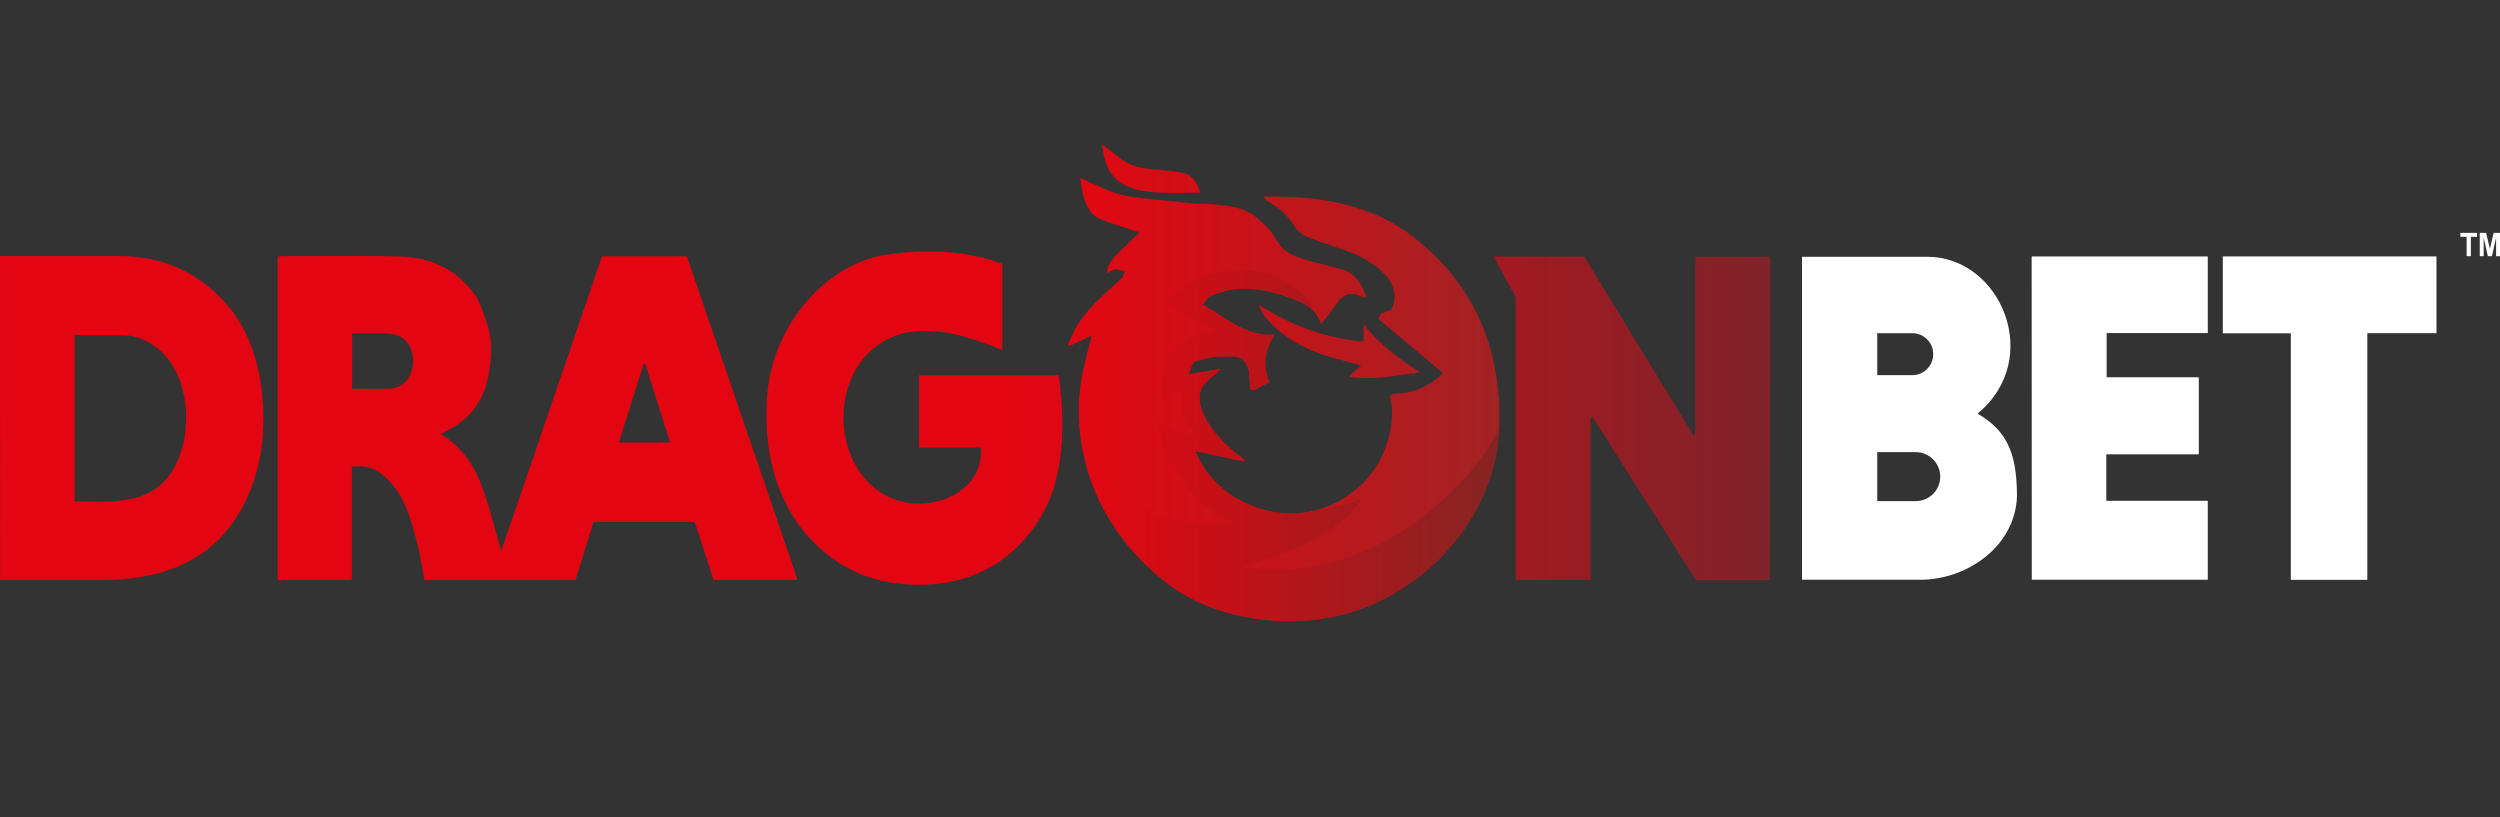 <?xml version="1.0" encoding="UTF-8"?>
<svg xmlns="http://www.w3.org/2000/svg" width="260" height="85" viewBox="0 0 260 85" fill="none">
  <rect x="0" y="0" width="260" height="85" fill="#333333" stroke="none"/>
  <path d="M256.528 26.644V24.629H255.88V24.218H257.615V24.629H256.969V26.644H256.528Z" fill="white"></path>
  <path d="M257.895 26.644V24.218H258.555L258.951 25.873L259.343 24.218H260.004V26.644H259.594V24.735L259.161 26.644H258.736L258.304 24.735V26.644H257.895Z" fill="white"></path>
  <path d="M104.242 27.445V36.396C101.619 35.347 99.007 34.407 96.115 34.407C90.196 34.407 87.086 39.708 87.831 44.923C88.546 49.931 92.551 53.295 97.437 52.152C99.661 51.63 102.204 49.896 102.022 46.548H95.582V39.028H110.112C110.937 44.923 110.379 49.845 108.596 53.135C106.023 57.889 101.598 60.812 95.594 60.812C91.057 60.837 87.188 59.26 84.12 55.864C80.383 51.725 79.315 46.124 79.826 40.714C80.437 34.054 85.73 27.262 92.634 26.414C95.911 25.997 100.263 25.916 104.242 27.445Z" fill="url(#paint0_linear_6188_7711)"></path>
  <path fill-rule="evenodd" clip-rule="evenodd" d="M71.432 26.655H62.614C59.164 36.709 55.737 46.74 52.322 56.735L52.123 57.318C51.908 56.589 51.71 55.86 51.513 55.135C51.097 53.603 50.685 52.088 50.134 50.623C49.321 48.44 48.059 46.499 45.888 45.165C45.97 45.109 46.038 45.059 46.097 45.015C46.206 44.936 46.287 44.876 46.374 44.837C48.969 43.624 50.413 41.489 50.849 38.748C51.116 37.087 51.237 35.34 50.655 33.69C50.583 33.486 50.514 33.279 50.445 33.071C50.15 32.188 49.851 31.289 49.321 30.573C47.465 28.038 44.809 26.765 41.716 26.68C38.787 26.594 35.851 26.611 32.914 26.629C31.704 26.636 30.494 26.643 29.284 26.643C29.195 26.643 29.106 26.654 29.017 26.665C28.972 26.67 28.928 26.676 28.883 26.68V60.314H36.585V48.536C37.835 48.379 38.878 48.621 39.8 49.386C41.999 51.198 42.681 53.794 43.358 56.368L43.366 56.396C43.601 57.287 43.76 58.195 43.921 59.108L43.921 59.109C43.992 59.514 44.064 59.92 44.142 60.326H59.849C60.195 59.206 60.541 58.094 60.892 56.968L60.894 56.961C61.169 56.077 61.447 55.185 61.729 54.274H72.257C72.482 54.97 72.707 55.668 72.932 56.364L72.934 56.371C73.362 57.697 73.789 59.019 74.21 60.314H82.955C79.236 49.449 75.539 38.652 71.844 27.857L71.432 26.655ZM37.781 40.438C37.401 40.436 37.015 40.434 36.622 40.434C36.622 38.481 36.622 36.626 36.634 34.673C36.987 34.673 37.337 34.676 37.686 34.678C38.38 34.684 39.069 34.689 39.763 34.673C40.855 34.649 41.837 34.831 42.504 35.837C43.232 36.941 43.196 39.294 41.607 40.131C41.279 40.301 40.879 40.41 40.515 40.422C39.611 40.448 38.712 40.443 37.781 40.438ZM69.341 44.897L69.698 46.026H64.361C65.233 43.254 66.08 40.555 66.927 37.856L66.932 37.839H67.102C67.847 40.168 68.583 42.497 69.341 44.897Z" fill="url(#paint1_linear_6188_7711)"></path>
  <path d="M176.301 26.693V45.287C176.261 45.287 176.22 45.295 176.173 45.305C176.164 45.307 176.154 45.309 176.143 45.311L164.754 26.681H155.33L157.634 30.889V60.339L165.433 60.303V43.455C165.469 43.443 165.503 43.431 165.536 43.419C165.57 43.407 165.603 43.395 165.639 43.383L176.386 60.339H184.076L184.112 26.693H176.301Z" fill="url(#paint2_linear_6188_7711)"></path>
  <path fill-rule="evenodd" clip-rule="evenodd" d="M0.004 26.631L0.016 60.326H10.435C14.73 60.326 18.999 59.483 22.285 56.53C25.666 53.467 27.287 48.737 27.379 44.255C27.462 40.015 26.645 35.381 23.874 32.017C20.939 28.451 17.106 26.655 12.473 26.631H0.004ZM7.754 52.153V34.841H12.662L12.946 34.855C14.341 34.928 15.529 35.486 16.56 36.371C20.192 39.494 20.233 46.764 17.058 50.089C14.678 52.566 10.93 52.153 7.754 52.153Z" fill="url(#paint3_linear_6188_7711)"></path>
  <path d="M211.293 26.669H229.608V34.638H219.092V39.235H228.674V47.252H219.056V52.08H229.608V60.291H211.305C211.293 49.099 211.293 37.908 211.293 26.68V26.669Z" fill="white"></path>
  <path fill-rule="evenodd" clip-rule="evenodd" d="M187.411 26.705H200.438C208.091 26.705 212.579 37.318 205.665 43.019C208.576 44.717 209.765 46.9 209.765 51.618C209.595 56.669 204.865 60.105 200.086 60.291H187.411L187.411 26.705ZM195.234 34.65H198.873C200.079 34.65 201.056 35.628 201.056 36.833C201.056 38.038 200.079 39.016 198.873 39.016H195.234V34.65ZM195.234 47.022H199.237C200.644 47.022 201.784 48.162 201.784 49.569C201.784 50.976 200.644 52.116 199.237 52.116H195.234V47.022Z" fill="white"></path>
  <path d="M238.244 34.662H231.173V26.669H253.394V34.65H246.201V60.303H238.244V34.662Z" fill="white"></path>
  <path d="M123.319 20.05C123.825 20.039 124.336 20.027 124.853 20.027C124.477 19.028 124.064 18.143 122.886 17.962C121.818 17.78 120.725 17.655 119.632 17.576C118.393 17.485 117.3 17.11 116.353 16.362L116.349 16.358C115.816 15.94 115.282 15.521 114.616 15C114.786 16.259 114.968 17.337 115.733 18.257C116.826 19.561 118.417 19.834 119.984 19.993C121.075 20.102 122.184 20.077 123.319 20.05Z" fill="url(#paint4_linear_6188_7711)"></path>
  <path d="M144.685 41.082C144.796 41.018 144.913 40.95 145.024 40.95C147.065 40.939 148.692 40.122 150.076 38.817C149.006 37.919 147.939 37.022 146.873 36.125L146.872 36.124C145.688 35.129 144.506 34.135 143.324 33.144C143.379 33.047 143.424 32.962 143.47 32.877L143.47 32.877C143.516 32.792 143.561 32.707 143.616 32.61C143.875 32.514 144.16 32.408 144.488 32.288L144.66 32.225C145.279 31.317 145.109 29.785 144.272 28.809C143.045 27.391 141.43 26.551 139.633 25.938C139.4 25.86 139.166 25.782 138.933 25.704L138.932 25.703C137.885 25.354 136.834 25.003 135.832 24.577C135.346 24.372 134.872 23.93 134.605 23.487C133.925 22.398 133.014 21.57 131.873 20.946C131.703 20.855 131.557 20.741 131.411 20.446C131.722 20.446 132.035 20.445 132.348 20.444C137.615 20.423 142.829 21.39 147.004 24.645C153.76 29.915 156.357 37.106 155.881 45.115C155.345 53.186 149.293 60.589 141.296 63.429C135.207 65.599 126.786 64.751 121.563 60.785C115.139 55.939 111.778 48.757 112.236 41.427C112.375 39.2 112.972 37.048 113.535 34.891C113.018 35.136 112.562 35.354 112.135 35.559L112.135 35.559L112.134 35.559C111.83 35.705 111.54 35.844 111.252 35.98C111.207 35.947 111.162 35.919 111.112 35.889C111.095 35.878 111.077 35.867 111.058 35.856C111.133 35.693 111.206 35.529 111.28 35.364C111.467 34.942 111.657 34.516 111.884 34.108C112.781 32.493 114.144 31.243 115.506 29.994C115.877 29.654 116.247 29.315 116.608 28.968C116.74 28.844 116.811 28.657 116.881 28.472C116.913 28.385 116.946 28.299 116.984 28.219C116.875 28.197 116.765 28.167 116.656 28.137C116.426 28.074 116.199 28.011 115.976 28.026C115.804 28.034 115.641 28.131 115.456 28.241C115.355 28.302 115.247 28.367 115.126 28.423C115.151 27.674 115.539 27.118 116.001 26.619C116.472 26.12 116.973 25.645 117.473 25.172C117.746 24.913 118.018 24.656 118.284 24.395C118.366 24.319 118.42 24.223 118.448 24.175C118.457 24.159 118.463 24.148 118.466 24.145C118.09 24.022 117.716 23.904 117.346 23.787C116.353 23.472 115.38 23.164 114.434 22.784C113.39 22.364 112.977 21.399 112.698 20.446C112.564 19.998 112.496 19.525 112.426 19.042C112.401 18.864 112.375 18.686 112.345 18.506C112.68 18.656 113.004 18.805 113.32 18.951C114.108 19.313 114.854 19.656 115.624 19.947C116.353 20.22 117.13 20.401 117.907 20.503C119.613 20.712 121.328 20.881 123.044 21.05C123.38 21.083 123.716 21.116 124.052 21.15C124.3 21.174 124.552 21.176 124.804 21.177C125.02 21.178 125.236 21.18 125.449 21.195C125.63 21.211 125.812 21.226 125.995 21.241C127.634 21.372 129.299 21.506 130.61 22.568C131.423 23.226 132.237 24.009 132.711 24.883C133.293 25.972 134.192 26.506 135.297 26.858C136.196 27.142 137.11 27.375 138.023 27.608C138.528 27.737 139.033 27.866 139.535 28.003C140.701 28.333 141.357 29.15 141.806 30.137C141.886 30.31 141.953 30.49 142.035 30.711L142.035 30.711C142.065 30.793 142.098 30.881 142.134 30.976C142.037 30.955 141.955 30.941 141.886 30.93C141.773 30.911 141.692 30.898 141.624 30.863C140.641 30.33 139.73 30.534 139.135 31.419C139.078 31.499 139.022 31.58 138.966 31.661C138.766 31.946 138.566 32.234 138.357 32.508C138.193 32.732 138.015 32.946 137.809 33.195C137.68 33.35 137.54 33.519 137.386 33.711C136.852 31.994 135.509 31.488 134.214 31.001L134.119 30.965C132.31 30.296 130.415 29.887 128.46 30.057C127.598 30.137 126.736 30.443 125.922 30.761C125.692 30.853 125.528 31.081 125.349 31.331C125.263 31.45 125.174 31.574 125.072 31.691C125.698 32.026 126.289 32.41 126.876 32.79C128.558 33.881 130.209 34.952 132.541 34.8C131.533 36.389 131.29 37.977 132.006 39.748C131.763 39.871 131.527 39.99 131.294 40.106C130.97 40.27 130.654 40.429 130.343 40.587C130.245 40.542 130.136 40.497 130.039 40.462C130.024 40.239 130.006 40.016 129.987 39.794C129.959 39.466 129.932 39.138 129.918 38.806C129.881 38.034 129.347 37.217 128.594 37.115C127.768 37.013 126.894 37.058 126.056 37.149C125.659 37.186 125.272 37.301 124.849 37.427C124.624 37.493 124.389 37.563 124.137 37.626C123.991 37.944 123.809 38.363 123.566 38.931C124.793 38.738 125.922 38.556 126.979 38.375C126.772 38.568 126.555 38.749 126.34 38.929C125.872 39.32 125.416 39.701 125.109 40.167C124.501 41.098 124.732 42.153 125.181 43.118C126.068 45.024 127.598 46.454 129.298 47.725C129.347 47.759 129.395 47.781 129.444 47.804C129.432 47.832 129.42 47.864 129.407 47.895C129.395 47.926 129.383 47.957 129.371 47.986C127.719 47.634 126.068 47.282 124.295 46.908C125.303 49.268 126.991 51.072 129.335 52.218C133.561 54.272 137.945 53.602 141.272 50.686C144.381 47.974 145.231 43.696 144.551 41.155C144.594 41.135 144.639 41.109 144.685 41.082Z" fill="url(#paint5_linear_6188_7711)"></path>
  <path d="M147.696 38.738C147.143 38.804 146.595 38.882 146.049 38.96C144.15 39.231 142.287 39.496 140.41 39.214L140.373 39.01C140.738 38.715 141.114 38.409 141.588 38.023C141.357 37.959 141.137 37.895 140.923 37.833L140.923 37.833C140.53 37.719 140.16 37.612 139.79 37.524C136.694 36.775 133.876 35.583 131.788 33.2C131.399 32.758 131.12 32.236 130.877 31.669C134.192 33.813 137.775 35.152 141.819 35.538V33.745C143.519 35.867 145.547 37.365 147.696 38.738Z" fill="url(#paint6_linear_6188_7711)"></path>
  <path d="M155.903 44.69C152.171 51.751 141.671 61.091 129.006 58.924C134.494 57.464 138.994 55.733 141.612 51.901C139.764 52.539 138.251 52.937 136.81 53.087C134.434 53.699 131.856 53.443 129.334 52.218C126.991 51.072 125.303 49.268 124.295 46.907C126.068 47.282 127.719 47.634 129.371 47.986C129.383 47.957 129.395 47.926 129.407 47.895L129.41 47.889L129.41 47.889C129.421 47.859 129.432 47.831 129.444 47.804L129.444 47.804C129.395 47.781 129.347 47.758 129.298 47.724C127.598 46.454 126.068 45.024 125.181 43.118C124.732 42.153 124.501 41.098 125.108 40.167C125.416 39.701 125.872 39.32 126.34 38.929C126.555 38.749 126.772 38.568 126.979 38.375C125.922 38.556 124.793 38.738 123.566 38.931C123.809 38.363 123.991 37.943 124.137 37.626C124.389 37.563 124.624 37.493 124.848 37.427C125.272 37.301 125.659 37.186 126.056 37.149C126.894 37.058 127.768 37.013 128.594 37.115C129.347 37.217 129.881 38.034 129.917 38.806C129.932 39.138 129.959 39.465 129.987 39.794C130.006 40.016 130.024 40.238 130.039 40.462C130.136 40.496 130.245 40.542 130.342 40.587C130.653 40.429 130.969 40.27 131.293 40.107L131.294 40.106L131.294 40.106L131.296 40.105C131.528 39.989 131.764 39.87 132.006 39.748C131.29 37.977 131.533 36.389 132.54 34.8C130.209 34.952 128.558 33.881 126.876 32.79C126.289 32.409 125.697 32.026 125.072 31.691C125.174 31.574 125.263 31.45 125.349 31.331L125.349 31.331C125.528 31.081 125.692 30.853 125.922 30.761C126.736 30.443 127.598 30.137 128.46 30.057C130.415 29.887 132.31 30.296 134.119 30.965L134.214 31.001C135.118 31.341 136.045 31.69 136.704 32.454C135.997 30.811 133.834 28.218 129.422 28.092C124.553 27.953 121.936 30.439 121.237 31.699L126.63 34.456C123.366 34.375 120.509 36.658 120.977 41.306L123.127 40.473C122.451 42.242 122.919 43.976 124.497 45.242C122.614 45.175 121.68 44.749 120.127 43.629C121.782 49.082 123.345 51.599 128.104 54.415C122.269 54.779 117.616 53.142 113.033 48.663C114.374 53.307 117.291 57.563 121.562 60.785C126.786 64.751 135.207 65.598 141.296 63.429C149.293 60.589 155.345 53.186 155.881 45.115C155.889 44.973 155.897 44.832 155.903 44.69Z" fill="url(#paint7_linear_6188_7711)"></path>
  <defs>
    <linearGradient id="paint0_linear_6188_7711" x1="-0.045" y1="43.382" x2="184.076" y2="43.382" gradientUnits="userSpaceOnUse">
      <stop offset="0.572" stop-color="#E30612"></stop>
      <stop offset="1" stop-color="#80232A"></stop>
    </linearGradient>
    <linearGradient id="paint1_linear_6188_7711" x1="-0.045" y1="43.382" x2="184.076" y2="43.382" gradientUnits="userSpaceOnUse">
      <stop offset="0.572" stop-color="#E30612"></stop>
      <stop offset="1" stop-color="#80232A"></stop>
    </linearGradient>
    <linearGradient id="paint2_linear_6188_7711" x1="-0.045" y1="43.382" x2="184.076" y2="43.382" gradientUnits="userSpaceOnUse">
      <stop offset="0.572" stop-color="#E30612"></stop>
      <stop offset="1" stop-color="#80232A"></stop>
    </linearGradient>
    <linearGradient id="paint3_linear_6188_7711" x1="-0.045" y1="43.382" x2="184.076" y2="43.382" gradientUnits="userSpaceOnUse">
      <stop offset="0.572" stop-color="#E30612"></stop>
      <stop offset="1" stop-color="#80232A"></stop>
    </linearGradient>
    <linearGradient id="paint4_linear_6188_7711" x1="111.058" y1="41.618" x2="155.936" y2="41.618" gradientUnits="userSpaceOnUse">
      <stop stop-color="#E30711"></stop>
      <stop offset="1" stop-color="#A22223"></stop>
    </linearGradient>
    <linearGradient id="paint5_linear_6188_7711" x1="111.058" y1="41.618" x2="155.936" y2="41.618" gradientUnits="userSpaceOnUse">
      <stop stop-color="#E30711"></stop>
      <stop offset="1" stop-color="#A22223"></stop>
    </linearGradient>
    <linearGradient id="paint6_linear_6188_7711" x1="111.058" y1="41.618" x2="155.936" y2="41.618" gradientUnits="userSpaceOnUse">
      <stop stop-color="#E30711"></stop>
      <stop offset="1" stop-color="#A22223"></stop>
    </linearGradient>
    <linearGradient id="paint7_linear_6188_7711" x1="113.033" y1="47.681" x2="155.903" y2="47.681" gradientUnits="userSpaceOnUse">
      <stop stop-color="#E30711"></stop>
      <stop offset="1" stop-color="#852423"></stop>
    </linearGradient>
  </defs>
</svg>
